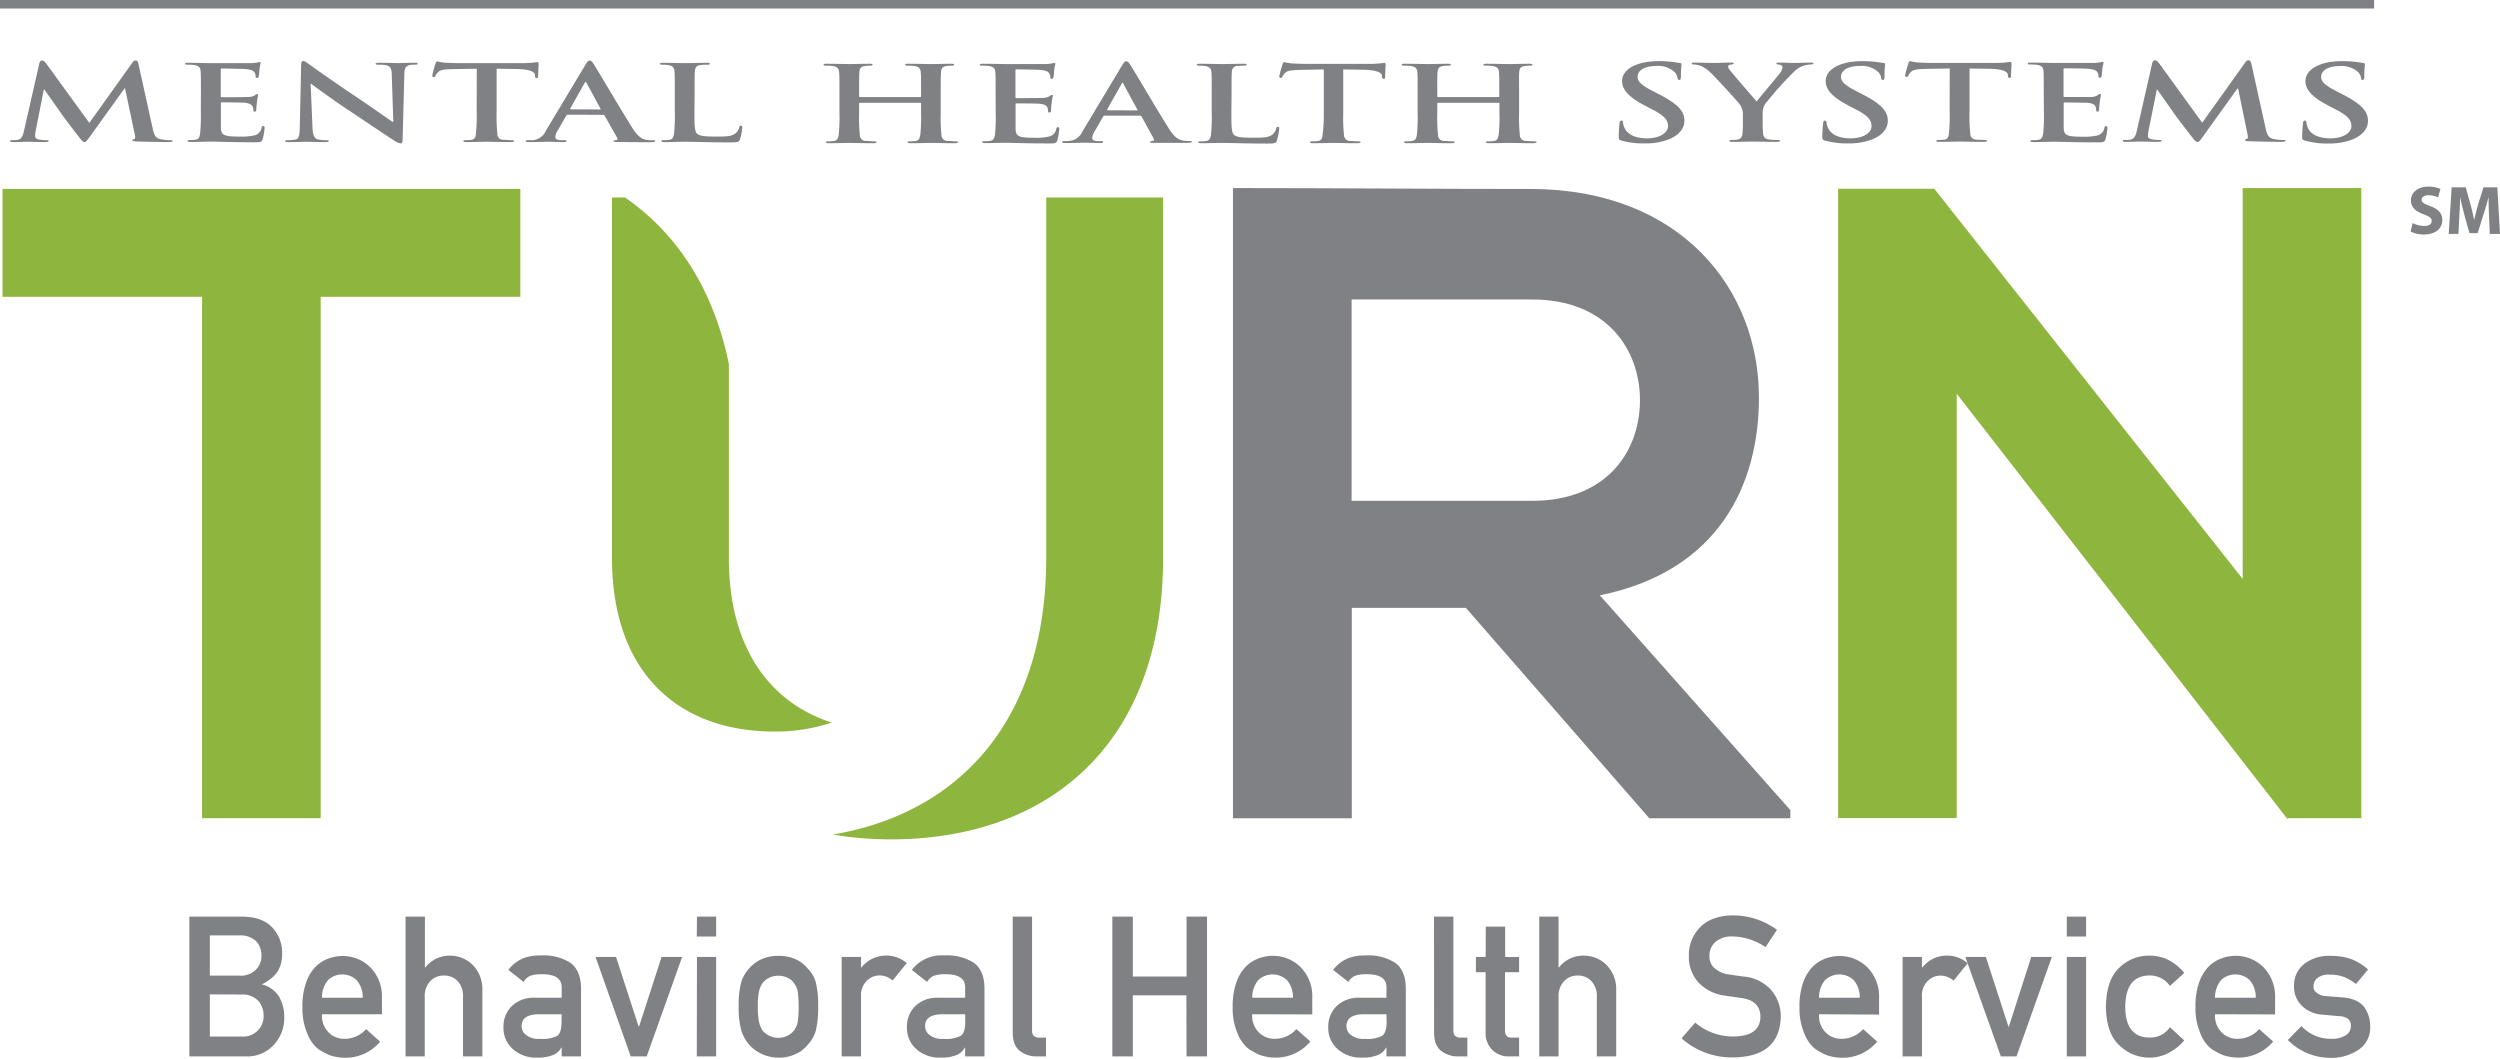 <svg xmlns="http://www.w3.org/2000/svg" viewBox="0 0 576 244"><path d="M43.63 211.19h12.09c3.07 0 5.37.82 6.91 2.39a8.48 8.48 0 012.37 6.25 7.55 7.55 0 01-.92 3.8 6 6 0 01-1.41 1.63 9.79 9.79 0 01-2.27 1.48v.09a6.35 6.35 0 013.87 2.76 9.32 9.32 0 011.22 4.66 9 9 0 01-2.53 6.61 8.21 8.21 0 01-6.14 2.54H43.63zm4.72 4.33v9.26h6.83a4.8 4.8 0 003.81-1.4 4.48 4.48 0 001.25-3.24 4.72 4.72 0 00-1.24-3.31 5.22 5.22 0 00-3.81-1.31zm0 13.58v9.71h7.29a4.67 4.67 0 005.09-4.81 5.06 5.06 0 00-1.23-3.42 5 5 0 00-3.86-1.44zm25.83 4.58a5.46 5.46 0 001.54 4.2 5 5 0 003.77 1.46 6.59 6.59 0 004.86-2.24l3.23 2.9a10.38 10.38 0 01-8 3.71 11.31 11.31 0 01-3.42-.53 8.38 8.38 0 01-1.63-.78 7.31 7.31 0 01-1.56-1 9 9 0 01-2.29-3.58 14.52 14.52 0 01-1-5.74 16.42 16.42 0 01.83-5.66 10 10 0 012.14-3.62 8 8 0 013-1.94 9.28 9.28 0 013.21-.6 9.05 9.05 0 016.44 2.59 9.57 9.57 0 012.7 7.03v3.8zm9.39-3.8a6 6 0 00-1.4-4.06 4.81 4.81 0 00-6.6 0 6.26 6.26 0 00-1.39 4.06zm9.87-18.69h4.46v11.71h.1a7.08 7.08 0 015.77-2.72 7.49 7.49 0 015 2 7.93 7.93 0 012.37 6v15.22h-4.46v-13.67a5 5 0 00-1.24-3.67 4.13 4.13 0 00-3.15-1.29 4.18 4.18 0 00-3.16 1.29 4.93 4.93 0 00-1.27 3.67v13.67h-4.42zm35.97 30.18h-.09a3.73 3.73 0 01-1.92 1.72 9 9 0 01-3.55.58 7.93 7.93 0 01-5.73-2 6.44 6.44 0 01-2.12-5 6.59 6.59 0 011.84-4.79 7.18 7.18 0 015.39-2h6.18v-2.42c0-2-1.49-3-4.56-3a8 8 0 00-2.63.35 3.27 3.27 0 00-1.58 1.43l-3.51-2.77c1.69-2.28 4.2-3.4 7.5-3.34a11.56 11.56 0 016.69 1.64q2.51 1.73 2.55 5.92v15.71h-4.46zm0-7.69h-5.36q-3.9.09-3.86 2.76a2.48 2.48 0 001 2 4.55 4.55 0 003.19.91 7.58 7.58 0 004-.69c.7-.48 1-1.59 1-3.31zm7.8-13.21h4.72l5.22 16.07h.08l5.2-16.07h4.74L149 243.4h-3.68zm23.37-9.28H165v4.59h-4.46zm0 9.28H165v22.93h-4.46zm9.61 11.44a20.37 20.37 0 01.58-5.57 8.08 8.08 0 011.84-3.21 8.41 8.41 0 012.57-2 9.27 9.27 0 014.17-.9 9.41 9.41 0 014.26.91 8 8 0 012.48 2 7.32 7.32 0 011.88 3.2 22.62 22.62 0 01.53 5.57 22 22 0 01-.53 5.53 7.91 7.91 0 01-1.89 3.29 6.61 6.61 0 01-1 1 4.81 4.81 0 01-1.44.95 8.58 8.58 0 01-4.25 1 9.15 9.15 0 01-6.74-2.94 8.93 8.93 0 01-1.84-3.29 19.94 19.94 0 01-.62-5.54zM184 232a21.76 21.76 0 00-.21-3.59 4.41 4.41 0 00-.88-1.91 3.35 3.35 0 00-1.46-1.22 4.69 4.69 0 00-2.14-.47 4.83 4.83 0 00-2.11.47 4.08 4.08 0 00-1.5 1.22 5.51 5.51 0 00-.83 1.91 16.81 16.81 0 00-.26 3.54 16.32 16.32 0 00.26 3.5 6 6 0 00.83 2 5.47 5.47 0 001.5 1.17 4.58 4.58 0 002.11.49 4.45 4.45 0 002.14-.49 4.2 4.2 0 001.46-1.17 4.77 4.77 0 00.88-2A20.32 20.32 0 00184 232zm9.92-11.53h4.46v2.43h.09a7.31 7.31 0 0110.45-1l-3.26 4a4.6 4.6 0 00-2.94-1.16 4.14 4.14 0 00-2.93 1.15 4.57 4.57 0 00-1.41 3.65v13.86h-4.46zm28.45 20.9h-.08a3.79 3.79 0 01-1.93 1.72 8.92 8.92 0 01-3.55.58 7.93 7.93 0 01-5.73-2 6.44 6.44 0 01-2.12-5 6.59 6.59 0 011.84-4.79 7.19 7.19 0 015.39-2h6.18v-2.42c0-2-1.49-3-4.56-3a8 8 0 00-2.63.35 3.27 3.27 0 00-1.58 1.43l-3.51-2.77a8.57 8.57 0 017.5-3.34 11.62 11.62 0 016.7 1.64q2.49 1.73 2.54 5.92v15.71h-4.46zm0-7.69H217q-3.9.09-3.85 2.76a2.47 2.47 0 001 2 4.58 4.58 0 003.2.91 7.56 7.56 0 004-.69c.7-.48 1.05-1.59 1.05-3.31zm10.96-22.49h4.46v26.31c0 1.05.56 1.57 1.67 1.57H241v4.33h-2a6.29 6.29 0 01-4-1.25c-1.12-.85-1.67-2.28-1.67-4.29zm40.01 18.14H261v14.07h-4.72v-32.21H261V225h12.38v-13.81h4.72v32.21h-4.72zm15.17 4.35a5.46 5.46 0 001.54 4.2 5.06 5.06 0 003.77 1.46 6.59 6.59 0 004.86-2.24l3.23 2.86a10.35 10.35 0 01-8 3.71 11.31 11.31 0 01-3.42-.53 8 8 0 01-1.62-.78 7.64 7.64 0 01-1.57-1 9.11 9.11 0 01-2.29-3.58 14.52 14.52 0 01-1-5.74 16.4 16.4 0 01.84-5.66 9.87 9.87 0 012.14-3.62 7.88 7.88 0 013-1.94 9.19 9.19 0 013.21-.6 9.07 9.07 0 016.44 2.59 9.56 9.56 0 012.71 7.11v3.8zm9.39-3.8a6 6 0 00-1.39-4.06 4.82 4.82 0 00-6.61 0 6.32 6.32 0 00-1.39 4.06zm21.54 11.49h-.08a3.79 3.79 0 01-1.93 1.72 8.92 8.92 0 01-3.55.58 7.93 7.93 0 01-5.73-2 6.44 6.44 0 01-2.12-5 6.63 6.63 0 011.84-4.79 7.21 7.21 0 015.39-2h6.18v-2.42c0-2-1.49-3-4.55-3a8.09 8.09 0 00-2.64.35 3.31 3.31 0 00-1.58 1.43l-3.51-2.77c1.7-2.28 4.2-3.4 7.51-3.34a11.6 11.6 0 016.69 1.64c1.67 1.15 2.51 3.12 2.54 5.92v15.71h-4.46zm0-7.69h-5.35c-2.61.06-3.89 1-3.86 2.76a2.47 2.47 0 001 2 4.58 4.58 0 003.2.91 7.56 7.56 0 004-.69c.7-.48 1.05-1.59 1.05-3.31zm10.96-22.49h4.46v26.31c0 1.05.56 1.57 1.67 1.57h1.55v4.33h-2a6.29 6.29 0 01-4-1.25c-1.11-.85-1.67-2.28-1.67-4.29zm11.93 2.3h4.46v7H350V224h-3.25v13.37c0 1.16.5 1.73 1.58 1.7H350v4.33h-2.33a5.2 5.2 0 01-3.84-1.5 5.39 5.39 0 01-1.54-4.15V224h-2.24v-3.53h2.24zm12.31-2.3h4.45v11.71h.09a7.08 7.08 0 015.77-2.72 7.49 7.49 0 015.05 2 7.93 7.93 0 012.37 6v15.22h-4.46v-13.67a5 5 0 00-1.24-3.67 4.13 4.13 0 00-3.15-1.29 4.18 4.18 0 00-3.16 1.29 5 5 0 00-1.27 3.67v13.67h-4.45zm35.93 24.41a13.43 13.43 0 008.86 3.21c4.06-.06 6.11-1.56 6.17-4.49 0-2.4-1.32-3.85-4.06-4.33l-4.14-.6a10.12 10.12 0 01-6.12-3.07 8.74 8.74 0 01-2.16-6 9 9 0 012.72-6.81c1.75-1.7 4.24-2.58 7.46-2.6a17.1 17.1 0 0110.11 3.32l-2.63 4a14 14 0 00-7.73-2.48 5.77 5.77 0 00-3.64 1.13 4.2 4.2 0 00-1.56 3.49 3.63 3.63 0 001 2.53 6 6 0 003.36 1.59q1.29.21 3.51.51a9.58 9.58 0 016.49 3.25 9.34 9.34 0 012.08 6q-.24 9.24-10.95 9.38a17.4 17.4 0 01-11.91-4.4zm28.53-1.92a5.46 5.46 0 001.54 4.2 5 5 0 003.77 1.46 6.59 6.59 0 004.86-2.24l3.23 2.9a10.38 10.38 0 01-8 3.71 11.31 11.31 0 01-3.42-.53 8.38 8.38 0 01-1.63-.78 7.31 7.31 0 01-1.56-1 9 9 0 01-2.29-3.58 14.52 14.52 0 01-1-5.74 16.42 16.42 0 01.83-5.66 10 10 0 012.14-3.62 8 8 0 013-1.94 9.28 9.28 0 013.21-.6 9.05 9.05 0 016.44 2.59 9.57 9.57 0 012.72 7.11v3.8zm9.39-3.8a6 6 0 00-1.4-4.06 4.81 4.81 0 00-6.6 0 6.26 6.26 0 00-1.39 4.06zm9.87-9.41h4.46v2.43h.1a7.06 7.06 0 015.77-2.72 7.14 7.14 0 014.67 1.76l-3.26 4a4.59 4.59 0 00-2.93-1.16 4.14 4.14 0 00-2.93 1.15 4.57 4.57 0 00-1.42 3.65v13.82h-4.46z" fill="#808184"/><path d="M452.81 220.47h4.73l5.21 16.07h.09l5.16-16.07h4.75l-8.15 22.93H461zm23.38-9.28h4.45v4.59h-4.45zm0 9.28h4.45v22.93h-4.45zm27.06 19.24a12.16 12.16 0 01-3.43 2.79 9.35 9.35 0 01-4.56 1.17 9.83 9.83 0 01-6.9-2.77q-3.08-2.76-3.16-8.94.09-6.26 3.16-9.06a9.68 9.68 0 016.91-2.72 9.9 9.9 0 014.55 1.1 11.43 11.43 0 013.43 2.89l-3.3 3a5.55 5.55 0 00-4.51-2.42q-5.7-.08-5.78 7.19c0 4.81 2 7.19 5.78 7.11a5.39 5.39 0 004.51-2.39zm7.09-6.03a5.46 5.46 0 001.54 4.2 5 5 0 003.77 1.46 6.59 6.59 0 004.86-2.24l3.23 2.86a10.38 10.38 0 01-8 3.71 11.31 11.31 0 01-3.42-.53 8.38 8.38 0 01-1.63-.78 7.31 7.31 0 01-1.56-1 9 9 0 01-2.29-3.58 14.52 14.52 0 01-1-5.74 16.42 16.42 0 01.83-5.66 10 10 0 012.14-3.62 8 8 0 013-1.94 9.28 9.28 0 013.21-.6 9.05 9.05 0 016.44 2.59 9.57 9.57 0 012.72 7.11v3.8zm9.39-3.8a6 6 0 00-1.4-4.06 4.81 4.81 0 00-6.6 0 6.26 6.26 0 00-1.39 4.06zm10.52 6.52a9.16 9.16 0 007 2.94 5.74 5.74 0 003.15-.78 2.41 2.41 0 001.23-2.16 1.92 1.92 0 00-.73-1.72 3.76 3.76 0 00-2-.56l-3.94-.35a7.37 7.37 0 01-4.57-2 6 6 0 01-1.84-4.57A6.28 6.28 0 01531 222a9.35 9.35 0 015.86-1.77 17.73 17.73 0 012.77.2 13.24 13.24 0 012.29.62 12.89 12.89 0 013.68 2.32l-2.76 3.33a13.36 13.36 0 00-2.73-1.58 8.87 8.87 0 00-3.26-.56 4.33 4.33 0 00-2.93.77 2.53 2.53 0 00-.88 2 1.57 1.57 0 00.66 1.35 3.8 3.8 0 002.27.82l3.69.29q3.48.27 5 2.17a7.46 7.46 0 011.43 4.71 6 6 0 01-2.63 5.15 11.14 11.14 0 01-6.57 1.91 13.87 13.87 0 01-9.78-4.11zm25.62-185a6.22 6.22 0 002.69.66c1.12 0 1.7-.46 1.7-1.16s-.5-1-1.79-1.5c-1.79-.63-3-1.62-3-3.18 0-1.83 1.55-3.22 4.06-3.22a6.29 6.29 0 012.74.54l-.54 1.94a5.11 5.11 0 00-2.23-.5c-1 0-1.56.49-1.56 1 0 .69.59 1 2 1.51 1.9.71 2.77 1.69 2.77 3.21 0 1.8-1.36 3.33-4.31 3.33a7.11 7.11 0 01-3-.67zm17.6-1.61c-.05-1.29-.1-2.84-.1-4.42-.35 1.37-.8 2.9-1.21 4.16l-1.31 4.19h-1.89l-1.15-4.16c-.35-1.25-.7-2.77-1-4.19 0 1.45-.12 3.11-.18 4.45l-.21 4.08h-2.24l.68-10.74h3.24l1 3.58c.35 1.25.67 2.58.91 3.84h.06c.29-1.24.65-2.66 1-3.85l1.13-3.57h3.19L576 53.9h-2.36z" fill="#808184"/><path d="M241.05 45.49v83.06c0 37.35-20 58.81-49.19 63.73a80.29 80.29 0 0013.36 1.11c36.45 0 62.76-22 62.76-64.84V45.49zm-73.12 83.06V83.86C164.41 66.63 156 53.8 144 45.49h-3v83.06c0 26.1 14.92 40 37.49 40a40.59 40.59 0 0013.13-2.07c-14.62-4.76-23.69-17.62-23.69-37.93zM46.56 68.39H.58V43.53h119.31v24.86h-46v120.13H46.56z" fill="#8eb63e"/><path d="M412.48 188.53H380l-42.25-48.47h-26.3v48.47h-27.38V43.33c23 0 46 .21 69 .21 34.17.21 52.19 23 52.19 48.05 0 19.89-9.11 40-36.66 45.57l43.91 49.5zM311.41 69v46.39H353c17.4 0 24.85-11.6 24.85-23.2S370.23 69 353 69z" fill="#808184"/><path d="M516.71 43.33h27.34v145.19h-17v.21l-76.22-98v97.76H423.5v-145h22.16l71.05 89.89z" fill="#8eb63e"/><path d="M9.07 14.57c.11-.41.33-.63.62-.63s.51.12 1 .75l9.89 13.63 9.86-13.8c.25-.38.47-.58.8-.58s.54.24.65.75l3.29 14.93c.33 1.52.69 2.22 1.78 2.44a10.46 10.46 0 002.25.24c.32 0 .58 0 .58.17s-.44.27-.94.27c-.91 0-5.91-.08-7.36-.15-.83-.05-1-.12-1-.26s.14-.2.4-.27.32-.36.18-1l-2.25-10.67h-.14l-7.9 11c-.84 1.14-1 1.35-1.34 1.35s-.69-.48-1.27-1.21C17.3 30.39 14.44 26.7 14 26c-.32-.51-2.5-3.55-3.77-5.36h-.14L8.2 30.27a6.74 6.74 0 00-.11 1.14c0 .46.48.68 1.09.77a10 10 0 001.52.12c.29 0 .55.05.55.17s-.33.27-.87.27c-1.52 0-3.15-.08-3.81-.08s-2.43.08-3.58.08c-.37 0-.66-.05-.66-.27s.22-.17.58-.17A7.17 7.17 0 004 32.23c1-.14 1.31-1.09 1.49-1.91zm37.22 6.91c0-3.67 0-4.35-.07-5.12s-.36-1.21-1.56-1.38a10.89 10.89 0 00-1.41-.07c-.4 0-.62-.05-.62-.22s.26-.22.8-.22c1.92 0 4.2.08 5.22.08h9.06c.69 0 1.26-.09 1.55-.14a3.91 3.91 0 01.58-.1c.18 0 .22.1.22.22a10.92 10.92 0 00-.29 1.57c0 .24-.11 1.3-.18 1.59a.34.34 0 01-.36.27c-.26 0-.33-.12-.33-.34a1.73 1.73 0 00-.22-.87c-.25-.43-.61-.72-2.42-.87-.62 0-4.43-.1-5.15-.1-.18 0-.25.08-.25.25v6.11c0 .17 0 .26.25.26.8 0 5 0 5.8-.05a3.36 3.36 0 001.74-.35c.25-.19.4-.31.58-.31s.25.05.25.19a12.55 12.55 0 00-.29 1.77c-.07.48-.14 1.44-.14 1.61s0 .46-.33.46-.33-.09-.33-.21a3.73 3.73 0 00-.14-.87c-.18-.49-.69-.85-2-1-.69 0-4.28-.07-5.15-.07-.18 0-.21.1-.21.24v5.66c.07 1.66.65 2 4.35 2a14 14 0 003.4-.28 2.19 2.19 0 001.63-1.79c.07-.27.15-.36.4-.36s.29.19.29.43a13 13 0 01-.47 2.68c-.25.63-.58.63-2 .63-5.47 0-7.9-.15-10-.15-.83 0-3.11.08-4.56.08-.47 0-.72-.08-.72-.24s.14-.2.57-.2a10.3 10.3 0 001.31-.09c.72-.1.9-.63 1-1.33a38.75 38.75 0 00.18-5.15zM72 29.45c.08 1.89.55 2.52 1.27 2.68a8.26 8.26 0 001.89.17c.39 0 .61.05.61.2s-.32.24-.83.24c-2.36 0-3.81-.08-4.49-.08-.33 0-2 .08-3.92.08-.47 0-.8 0-.8-.24s.22-.2.58-.2a9.26 9.26 0 001.64-.12c.94-.19 1.08-.89 1.12-3l.32-14.31c0-.48.11-.82.48-.82s.72.32 1.34.75c.43.32 5.94 4.25 11.23 7.76 2.46 1.64 7.36 5.12 8 5.5h.18l-.36-10.84c0-1.48-.36-1.94-1.23-2.18a9.06 9.06 0 00-1.92-.14c-.44 0-.58-.07-.58-.22s.4-.22.94-.22c1.88 0 3.62.08 4.39.08.39 0 1.77-.08 3.55-.08.47 0 .83 0 .83.22s-.22.22-.65.22a6.14 6.14 0 00-1.09.07c-1 .19-1.3.7-1.34 2.05l-.4 15.25c0 .53-.14.75-.47.75A2.54 2.54 0 0191 32.5c-2.28-1.45-6.92-4.62-10.69-7.11-3.95-2.61-8-5.63-8.63-6.09h-.11zm37.85-13.62l-5.4.09c-2.1.05-3 .17-3.51.7a2.59 2.59 0 00-.62.85.38.38 0 01-.4.29c-.25 0-.32-.12-.32-.39a24.06 24.06 0 01.76-2.78c.11-.31.21-.45.43-.45a12 12 0 001.56.29c1.05.07 2.43.12 3.62.12h14.36a22.59 22.59 0 003.47-.25c.26 0 .29.15.29.51s-.1 2.18-.1 2.8c0 .25-.11.39-.33.39s-.36-.12-.4-.48v-.27c-.07-.63-1-1.3-4.27-1.35l-4.57-.07v9.9a39.25 39.25 0 00.18 5.17 1.33 1.33 0 001.4 1.31c.5 0 1.3.09 1.84.09s.58.07.58.2-.29.24-.68.24c-2.4 0-4.68-.08-5.69-.08-.84 0-3.12.08-4.57.08-.47 0-.72-.08-.72-.24s.14-.2.57-.2a10.3 10.3 0 001.31-.09c.72-.1.94-.63 1-1.33a38.75 38.75 0 00.18-5.15zm20.95 10.6a.29.29 0 00-.32.19l-2 3.46a3.45 3.45 0 00-.54 1.47c0 .44.32.75 1.45.75h.61c.44 0 .55.05.55.2s-.22.24-.62.24c-1.16 0-2.72-.08-3.84-.08-.4 0-2.39.08-4.28.08-.47 0-.69-.05-.69-.24s.15-.2.44-.2h1.12a3.59 3.59 0 003.08-2.17l9.1-15.17c.43-.7.65-1 1-1s.54.22.91.77c.87 1.33 6.66 11.19 9 14.86 1.38 2.18 2.43 2.52 3.19 2.64a12.28 12.28 0 001.52.09c.29 0 .48 0 .48.2s-.33.24-1.67.24-3.95 0-6.85-.05c-.65 0-1.09 0-1.09-.19s.15-.2.51-.22.51-.27.33-.56l-2.9-5.12a.38.38 0 00-.37-.17zm7.4-1.21c.18 0 .21-.07.18-.14l-3.26-6c0-.1-.08-.22-.19-.22s-.18.12-.21.22l-3.34 5.94c0 .1 0 .17.15.17zm21.8.51c0 3.09 0 4.76.76 5.19s1.56.54 4.39.54c1.92 0 3.33 0 4.24-.68a2.66 2.66 0 00.94-1.45c0-.22.11-.36.4-.36s.29.12.29.41a12.53 12.53 0 01-.55 2.78c-.21.53-.39.65-2.28.65-5.22 0-7.61-.15-10.54-.15-.84 0-3.12.08-4.57.08-.47 0-.72-.08-.72-.24s.14-.2.58-.2a10.27 10.27 0 001.3-.09c.73-.1.91-.63 1.05-1.33a38.75 38.75 0 00.18-5.15v-4.25c0-3.67 0-4.35-.07-5.12s-.36-1.21-1.56-1.38a7.75 7.75 0 00-1.19-.07c-.4 0-.62-.05-.62-.22s.25-.22.8-.22c1.7 0 4 .08 5 .08s3.52-.08 4.93-.08c.51 0 .76 0 .76.22s-.22.22-.65.22a13.72 13.72 0 00-1.41.07c-1 .12-1.27.53-1.35 1.38s-.07 1.45-.07 5.12zm52-3.36c.11 0 .21-.05.21-.17v-.5c0-3.68 0-4.35-.07-5.12s-.36-1.21-1.56-1.38a10.78 10.78 0 00-1.41-.07c-.4 0-.62-.05-.62-.22s.26-.22.76-.22c2 0 4.24.07 5.22.07s3.16-.07 4.57-.07c.51 0 .76.05.76.22s-.22.22-.65.22a9 9 0 00-1.05.07c-1 .12-1.27.53-1.34 1.38s-.08 1.44-.08 5.12V26a39.25 39.25 0 00.18 5.17 1.33 1.33 0 001.42 1.3c.51 0 1.3.1 1.85.1.4 0 .58.07.58.19s-.29.24-.73.24c-2.35 0-4.64-.07-5.65-.07-.84 0-3.12.07-4.53.07-.51 0-.76-.07-.76-.24s.14-.19.58-.19a8.37 8.37 0 001.3-.1c.73-.09.91-.63 1.05-1.33a38.5 38.5 0 00.18-5.14v-2.18c0-.1-.1-.14-.21-.14h-13.85c-.11 0-.21 0-.21.14V26a39.25 39.25 0 00.18 5.17 1.32 1.32 0 001.41 1.3c.51 0 1.31.1 1.85.1s.58.07.58.19-.29.24-.73.24c-2.35 0-4.63-.07-5.65-.07-.83 0-3.12.07-4.57.07-.47 0-.72-.07-.72-.24s.15-.19.58-.19a8.37 8.37 0 001.3-.1c.73-.09.91-.63 1.06-1.33a38.5 38.5 0 00.18-5.14v-4.3c0-3.68 0-4.35-.08-5.12s-.36-1.21-1.55-1.38a11 11 0 00-1.42-.07c-.4 0-.61-.05-.61-.22s.25-.22.76-.22c2 0 4.24.07 5.22.07s3.15-.07 4.56-.07c.51 0 .76.05.76.22s-.21.22-.65.22a9.15 9.15 0 00-1.05.07c-1 .12-1.27.53-1.34 1.38s-.07 1.44-.07 5.12v.5c0 .12.1.17.21.17zm17.39-.67c0-3.68 0-4.35-.07-5.12s-.36-1.21-1.56-1.38a10.89 10.89 0 00-1.41-.07c-.4 0-.62-.05-.62-.22s.25-.22.8-.22c1.92 0 4.2.07 5.22.07h9.06c.69 0 1.26-.1 1.55-.15s.4-.09.58-.09.22.09.22.21a10.91 10.91 0 00-.29 1.58c0 .24-.11 1.3-.18 1.59a.34.34 0 01-.36.27c-.26 0-.33-.13-.33-.34a1.73 1.73 0 00-.22-.87c-.25-.44-.61-.73-2.42-.87-.62-.05-4.42-.1-5.15-.1-.18 0-.25.07-.25.24v6.11c0 .17 0 .27.25.27.8 0 5 0 5.8-.05a3.47 3.47 0 001.74-.36c.25-.19.4-.32.58-.32s.25.05.25.2a12.2 12.2 0 00-.29 1.76c-.07.48-.14 1.45-.14 1.62s0 .46-.33.46-.33-.1-.33-.22a3.89 3.89 0 00-.14-.87c-.18-.48-.69-.84-2-.94-.69-.05-4.28-.07-5.15-.07-.18 0-.21.09-.21.24v5.68c.07 1.67.65 2 4.35 2a13.49 13.49 0 003.4-.29 2.17 2.17 0 001.63-1.79c.07-.26.15-.36.4-.36s.29.19.29.44a13.18 13.18 0 01-.47 2.68c-.25.63-.58.63-2 .63-5.47 0-7.9-.15-10-.15-.84 0-3.12.07-4.57.07-.47 0-.73-.07-.73-.24s.15-.19.58-.19a8.52 8.52 0 001.31-.1c.72-.09.9-.63 1.05-1.33a38.5 38.5 0 00.18-5.14zm25.11 4.95a.29.29 0 00-.32.19l-2 3.46a3.45 3.45 0 00-.54 1.47c0 .44.32.75 1.45.75h.54c.43 0 .54 0 .54.19s-.21.24-.61.24c-1.16 0-2.72-.07-3.84-.07-.4 0-2.39.07-4.28.07-.47 0-.69 0-.69-.24s.15-.19.44-.19.83 0 1.12-.05a3.61 3.61 0 003.08-2.17l9.1-15.17c.43-.71.65-1 1-1s.54.22.91.77c.87 1.33 6.66 11.19 9 14.86 1.38 2.17 2.43 2.51 3.19 2.63a12.45 12.45 0 001.52.1c.29 0 .48 0 .48.19s-.33.24-1.67.24h-6.85c-.65 0-1.09 0-1.09-.2s.15-.19.51-.22.51-.26.33-.55L263 26.82a.38.38 0 00-.37-.17zm7.4-1.21c.18 0 .21-.07.18-.14l-3.26-6c0-.1-.08-.22-.19-.22s-.18.12-.21.22l-3.34 5.94c0 .1 0 .17.15.17zm21.81.56c0 3.09 0 4.76.76 5.19s1.56.53 4.39.53c1.92 0 3.33 0 4.24-.67a2.7 2.7 0 00.94-1.45c0-.22.11-.37.4-.37s.29.12.29.42a13.38 13.38 0 01-.55 2.78c-.21.53-.39.65-2.28.65-5.22 0-7.61-.15-10.54-.15-.84 0-3.12.07-4.57.07-.47 0-.72-.07-.72-.24s.14-.19.57-.19a8.52 8.52 0 001.31-.1c.73-.09.91-.63 1.05-1.33a38.5 38.5 0 00.18-5.14v-4.3c0-3.68 0-4.35-.07-5.12s-.36-1.21-1.56-1.38a7.75 7.75 0 00-1.19-.07c-.4 0-.62-.05-.62-.22s.25-.22.8-.22c1.7 0 4 .07 5 .07s3.52-.07 4.93-.07c.51 0 .76.05.76.22s-.22.22-.65.22a14 14 0 00-1.42.07 1.29 1.29 0 00-1.34 1.38c-.07.77-.07 1.44-.07 5.12zM305 16l-5.4.1c-2.1.05-3 .17-3.51.7a2.54 2.54 0 00-.62.85.38.38 0 01-.4.29c-.25 0-.32-.12-.32-.39a23 23 0 01.76-2.78c.11-.31.22-.46.43-.46a12 12 0 001.56.29c1.05.07 2.43.12 3.62.12h14.35a23.57 23.57 0 003.48-.24c.26 0 .29.15.29.51 0 .51-.11 2.17-.11 2.8 0 .24-.1.39-.32.39s-.36-.12-.4-.49v-.26c-.07-.63-1.05-1.31-4.27-1.36l-4.66-.07v10a39.25 39.25 0 00.18 5.17 1.33 1.33 0 001.42 1.3c.5 0 1.3.1 1.85.1.39 0 .57.07.57.19s-.29.24-.68.24c-2.4 0-4.68-.07-5.69-.07-.84 0-3.12.07-4.57.07-.47 0-.72-.07-.72-.24s.14-.19.57-.19a8.52 8.52 0 001.31-.1c.73-.09.94-.63 1-1.33A38.5 38.5 0 00305 26zm40.21 6.37c.11 0 .22-.05.22-.17v-.5c0-3.68 0-4.35-.07-5.12s-.36-1.21-1.56-1.38a10.89 10.89 0 00-1.41-.07c-.4 0-.62-.05-.62-.22s.25-.22.76-.22c2 0 4.24.07 5.22.07s3.15-.07 4.57-.07c.5 0 .76.05.76.22s-.22.22-.66.22a9.15 9.15 0 00-1.05.07c-1 .12-1.27.53-1.34 1.38S350 18 350 21.7V26a39.25 39.25 0 00.18 5.17 1.33 1.33 0 001.42 1.3c.5 0 1.3.1 1.84.1s.58.07.58.19-.29.24-.72.24c-2.36 0-4.64-.07-5.65-.07-.84 0-3.12.07-4.54.07-.5 0-.76-.07-.76-.24s.15-.19.58-.19a8.52 8.52 0 001.31-.1c.72-.09.9-.63 1.05-1.33a38.5 38.5 0 00.18-5.14v-2.18c0-.1-.11-.14-.22-.14h-13.88c-.11 0-.22 0-.22.14V26a39.25 39.25 0 00.18 5.17 1.33 1.33 0 001.42 1.3c.5 0 1.3.1 1.84.1s.59.07.59.19-.3.24-.73.24c-2.36 0-4.64-.07-5.65-.07-.84 0-3.12.07-4.57.07-.47 0-.72-.07-.72-.24s.14-.19.58-.19a8.48 8.48 0 001.3-.1c.73-.09.91-.63 1.05-1.33a38.5 38.5 0 00.18-5.14v-4.3c0-3.68 0-4.35-.07-5.12s-.36-1.21-1.56-1.38a10.78 10.78 0 00-1.41-.07c-.4 0-.62-.05-.62-.22s.26-.22.76-.22c2 0 4.24.07 5.22.07s3.15-.07 4.57-.07c.5 0 .76.05.76.22s-.22.22-.65.22a9 9 0 00-1.05.07c-1 .12-1.27.53-1.35 1.38s-.07 1.44-.07 5.12v.5c0 .12.11.17.22.17zm28.44 10.03c-.58-.17-.69-.29-.69-.82 0-1.33.15-2.78.18-3.17s.15-.63.44-.63.36.22.36.42a3.66 3.66 0 00.33 1.23c.8 1.79 2.93 2.44 5.18 2.44 3.26 0 4.86-1.48 4.86-2.76s-.55-2.32-3.56-3.86l-1.66-.87c-4-2.08-5.36-3.77-5.36-5.73 0-2.65 3.33-4.56 8.37-4.56a25.9 25.9 0 014.82.41c.32 0 .5.12.5.29s-.14 1-.14 2.9c0 .53-.11.72-.4.72s-.36-.14-.36-.43a2.47 2.47 0 00-.95-1.6 5.6 5.6 0 00-3.95-1.18c-2.68 0-4.31 1-4.31 2.49 0 1.11.83 1.95 3.84 3.47l1 .51c4.35 2.25 5.94 3.87 5.94 6.16 0 1.4-.8 3.07-3.41 4.21a14.79 14.79 0 01-5.76 1 18.19 18.19 0 01-5.27-.64zm27.91-5.97a3.85 3.85 0 00-.84-2.54c-.25-.38-5.11-5.7-6.38-6.95a7.9 7.9 0 00-2.5-1.77 5 5 0 00-1.52-.31c-.29 0-.54 0-.54-.22s.25-.22.69-.22c.65 0 3.37.08 4.56.08.76 0 2.25-.08 3.88-.08.36 0 .54.08.54.22s-.25.17-.79.27c-.33.05-.51.24-.51.43a1.74 1.74 0 00.43.82c.51.73 5.58 6.55 6.16 7.23.37-.58 4.93-5.9 5.44-6.65a2.39 2.39 0 00.51-1.25c0-.24-.15-.51-.76-.61-.33 0-.66-.09-.66-.24s.19-.22.62-.22c1.2 0 2.36.08 3.41.08.79 0 3.18-.08 3.87-.08.4 0 .65.05.65.2s-.28.24-.68.24a5.67 5.67 0 00-1.6.29 5.2 5.2 0 00-2 1.18 79.78 79.78 0 00-6.88 7.67 4.07 4.07 0 00-.54 2.41v2a23.16 23.16 0 00.11 2.42c.07.7.4 1.23 1.49 1.33.5.05 1.3.09 1.81.09s.58.08.58.2-.29.24-.76.24c-2.29 0-4.57-.07-5.55-.07s-3.19.07-4.53.07c-.5 0-.79 0-.79-.24s.18-.2.57-.2a8.44 8.44 0 001.27-.09 1.31 1.31 0 001.13-1.33 23.16 23.16 0 00.11-2.42zm18.98 5.97c-.58-.17-.68-.29-.68-.82 0-1.33.14-2.78.18-3.17s.14-.63.43-.63.36.22.36.42a3.66 3.66 0 00.33 1.23c.8 1.79 2.93 2.44 5.18 2.44 3.26 0 4.86-1.48 4.86-2.76s-.55-2.32-3.55-3.86l-1.65-.87c-4-2.08-5.36-3.77-5.36-5.73 0-2.65 3.33-4.56 8.37-4.56a25.9 25.9 0 014.82.41c.32 0 .5.12.5.29s-.14 1-.14 2.9c0 .53-.11.72-.4.72s-.36-.14-.36-.43a2.44 2.44 0 00-.94-1.6 5.64 5.64 0 00-4-1.18c-2.69 0-4.32 1-4.32 2.49 0 1.11.84 1.95 3.84 3.47l1 .51c4.35 2.25 5.94 3.87 5.94 6.16 0 1.4-.79 3.07-3.4 4.21a14.87 14.87 0 01-5.77 1 18.19 18.19 0 01-5.24-.64zm28.67-16.62l-5.4.09c-2.1.05-3 .17-3.52.7a2.68 2.68 0 00-.61.85.39.39 0 01-.4.29c-.26 0-.33-.12-.33-.39a24.06 24.06 0 01.76-2.78c.11-.31.22-.45.44-.45a12 12 0 001.56.29c1.05.07 2.42.12 3.62.12h14.35a23.57 23.57 0 003.48-.24c.25 0 .29.14.29.5 0 .51-.11 2.18-.11 2.81 0 .24-.11.38-.33.38s-.36-.12-.39-.48v-.27c-.07-.63-1.05-1.3-4.28-1.35l-4.56-.07v9.9a39.17 39.17 0 00.18 5.17 1.32 1.32 0 001.41 1.31c.51.05 1.31.09 1.85.09s.58.08.58.2-.29.24-.69.24c-2.39 0-4.67-.07-5.69-.07-.83 0-3.11.07-4.57.07-.46 0-.72-.07-.72-.24s.15-.2.58-.2a8.73 8.73 0 001.31-.09c.72-.1.94-.63 1-1.33a38.67 38.67 0 00.18-5.15zm21.67 5.65c0-3.67 0-4.35-.07-5.12s-.37-1.21-1.56-1.38a11 11 0 00-1.42-.07c-.39 0-.61 0-.61-.22s.25-.22.79-.22c1.93 0 4.21.08 5.22.08h9.06c.69 0 1.27-.09 1.56-.14a3.91 3.91 0 01.58-.1c.18 0 .22.1.22.22a10.92 10.92 0 00-.29 1.57c0 .24-.11 1.3-.18 1.59a.33.33 0 01-.36.27c-.26 0-.33-.12-.33-.34a1.85 1.85 0 00-.22-.87c-.25-.43-.61-.72-2.43-.87-.61-.05-4.42-.09-5.14-.09-.18 0-.26.07-.26.24v6.11c0 .17 0 .26.26.26h5.8a3.34 3.34 0 001.74-.37c.25-.19.39-.31.58-.31s.25 0 .25.19a12.55 12.55 0 00-.29 1.77c-.07.48-.15 1.45-.15 1.62s0 .46-.32.46-.33-.1-.33-.22a3.81 3.81 0 00-.14-.87c-.18-.49-.69-.85-2-.95-.69 0-4.28-.07-5.15-.07-.18 0-.22.1-.22.24v5.66c.08 1.66.66 2 4.35 2a13.53 13.53 0 003.41-.29 2.17 2.17 0 001.63-1.79c.07-.27.14-.36.4-.36s.29.19.29.43a13 13 0 01-.47 2.68c-.26.63-.58.63-2 .63-5.47 0-7.9-.14-10-.14-.83 0-3.11.07-4.56.07-.48 0-.73-.07-.73-.24s.15-.2.58-.2a8.73 8.73 0 001.31-.09c.72-.1.9-.63 1.05-1.33a38.67 38.67 0 00.18-5.15zm25-6.91c.11-.41.33-.63.62-.63s.5.12 1 .75l9.89 13.63 9.86-13.8c.25-.38.47-.58.79-.58s.55.24.66.75l3.3 14.93c.33 1.52.69 2.22 1.78 2.44a10.46 10.46 0 002.25.24c.32 0 .58 0 .58.17s-.44.27-1 .27c-.9 0-5.9-.07-7.35-.15-.84 0-1-.12-1-.26s.14-.2.39-.27.33-.36.19-1l-2.18-10.63h-.14l-7.9 11c-.84 1.14-1 1.35-1.34 1.35s-.69-.48-1.27-1.2c-.87-1.11-3.74-4.81-4.17-5.49-.33-.5-2.5-3.55-3.77-5.36h-.14L495 30.22a6.74 6.74 0 00-.11 1.14c0 .46.47.68 1.09.77a9.88 9.88 0 001.52.12c.29 0 .55 0 .55.17s-.33.27-.87.27c-1.53 0-3.16-.07-3.81-.07s-2.43.07-3.59.07c-.36 0-.65 0-.65-.27s.22-.17.58-.17a7.24 7.24 0 001.09-.07c1-.14 1.3-1.09 1.49-1.91zm35.23 17.88c-.58-.17-.69-.29-.69-.82 0-1.33.14-2.78.18-3.17s.14-.63.43-.63.37.22.37.42a3.62 3.62 0 00.32 1.23c.8 1.79 2.94 2.44 5.18 2.44 3.27 0 4.86-1.48 4.86-2.76s-.54-2.32-3.55-3.86l-1.67-.87c-4-2.08-5.36-3.77-5.36-5.73 0-2.65 3.33-4.56 8.37-4.56a25.8 25.8 0 014.82.41c.33.05.51.12.51.29a28.74 28.74 0 00-.15 2.9c0 .53-.11.72-.4.72s-.33-.14-.33-.41a2.44 2.44 0 00-.94-1.6 5.64 5.64 0 00-3.95-1.18c-2.68 0-4.31 1-4.31 2.49 0 1.11.83 1.95 3.84 3.47l1 .51c4.35 2.25 5.94 3.87 5.94 6.16 0 1.4-.79 3.07-3.4 4.21a14.79 14.79 0 01-5.76 1 18.1 18.1 0 01-5.31-.66zM0 0h547v1.97H0z" fill="#808184"/></svg>